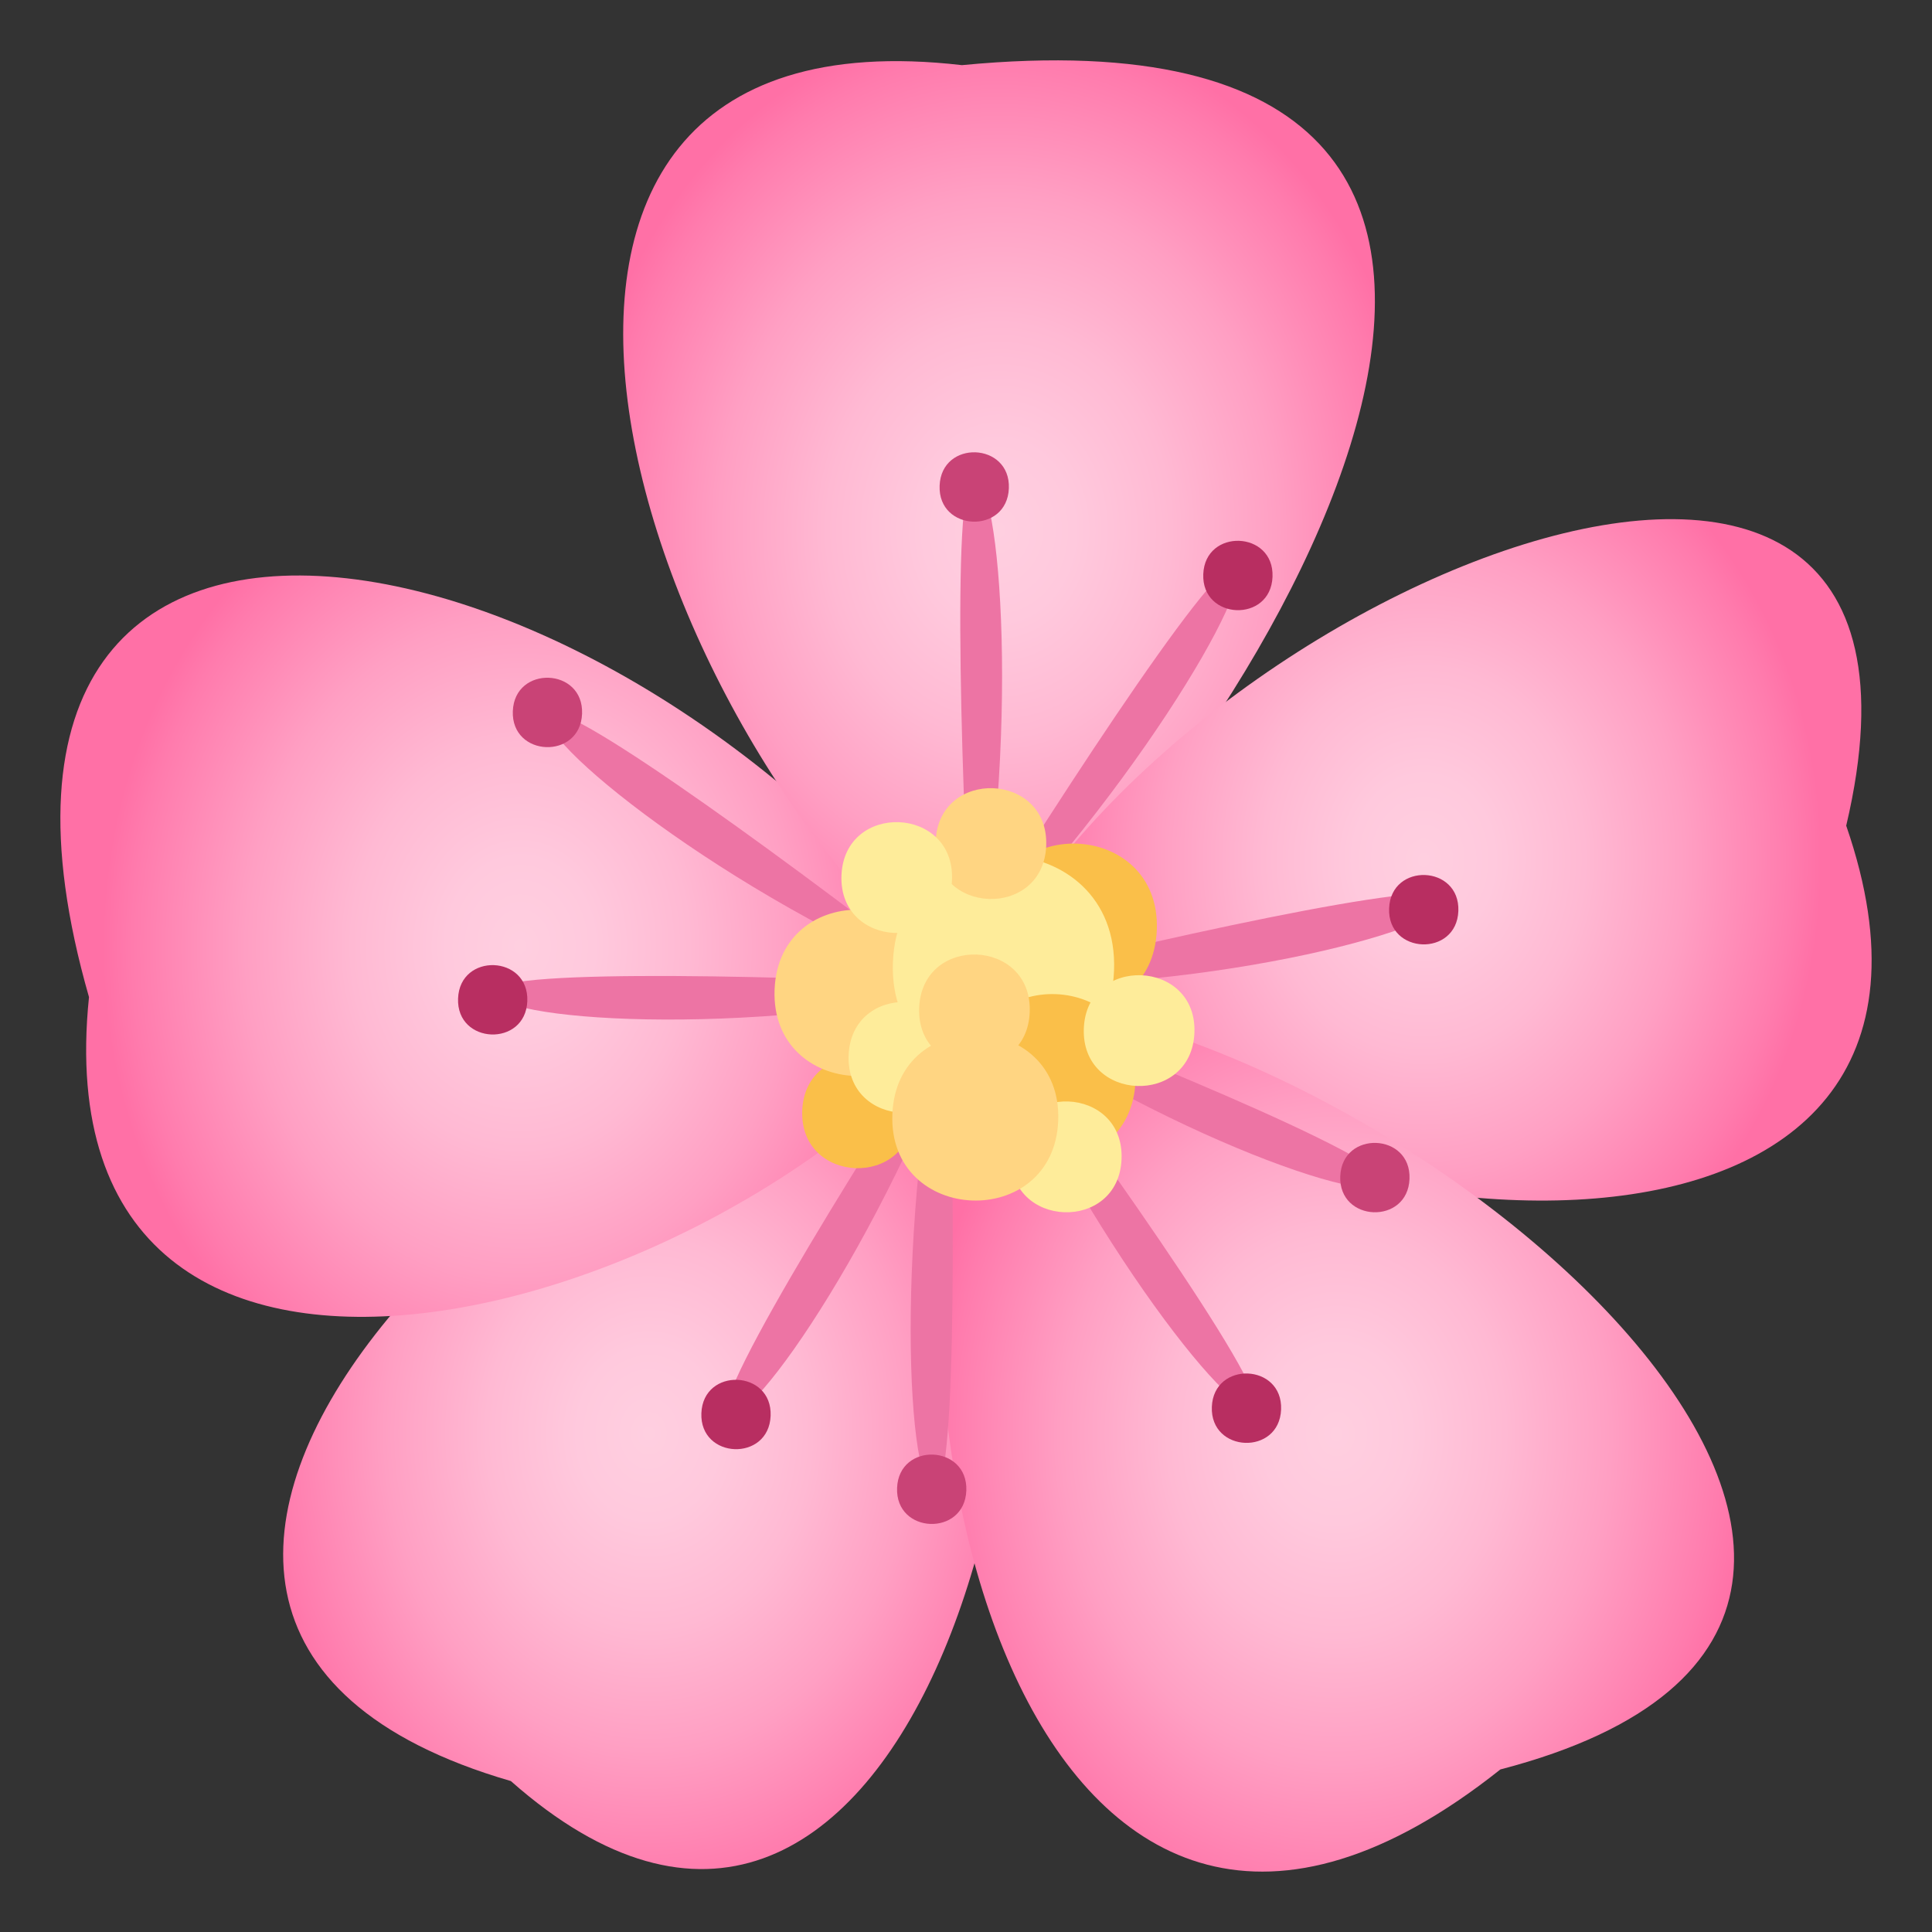 <svg xmlns="http://www.w3.org/2000/svg" width="64" height="64" viewBox="0 0 64 64"><rect x="0" y="0" width="64" height="64" fill="#333333" stroke="none"/><radialGradient id="1f338-a" cx="21.494" cy="47.484" r="13.323" gradientTransform="matrix(1 0 0 1.2 0 -9.497)" gradientUnits="userSpaceOnUse"><stop offset="0" stop-color="#ffcfe0"/><stop offset=".177" stop-color="#ffc9dd"/><stop offset=".404" stop-color="#ffb9d3"/><stop offset=".657" stop-color="#ff9fc3"/><stop offset=".929" stop-color="#ff7bad"/><stop offset="1" stop-color="#ff70a6"/></radialGradient><path fill="url(#1f338-a)" d="M32.306 33.054C18.504 33.637-1.776 53.57 16.923 59c12.63 11.166 19.781-12.394 15.383-25.946z"/><radialGradient id="1f338-b" cx="17.232" cy="31.344" r="13.835" gradientTransform="matrix(1 0 0 1.2 0 -6.269)" gradientUnits="userSpaceOnUse"><stop offset="0" stop-color="#ffcfe0"/><stop offset=".177" stop-color="#ffc9dd"/><stop offset=".404" stop-color="#ffb9d3"/><stop offset=".657" stop-color="#ff9fc3"/><stop offset=".929" stop-color="#ff7bad"/><stop offset="1" stop-color="#ff70a6"/></radialGradient><path fill="url(#1f338-b)" d="M32.464 33.123C21.084 16.921-3.07 12.031 2.948 33.03c-1.742 16.92 21.175 10.997 29.516.093z"/><radialGradient id="1f338-c" cx="33.095" cy="17.567" r="14.095" gradientTransform="matrix(1 0 0 1.2 0 -3.514)" gradientUnits="userSpaceOnUse"><stop offset="0" stop-color="#ffcfe0"/><stop offset=".177" stop-color="#ffc9dd"/><stop offset=".404" stop-color="#ffb9d3"/><stop offset=".657" stop-color="#ff9fc3"/><stop offset=".929" stop-color="#ff7bad"/><stop offset="1" stop-color="#ff70a6"/></radialGradient><path fill="url(#1f338-c)" d="M32.244 33.135C20.871 24.513 13.32.009 31.865 2.158c24.463-2.354 10.686 22.117.379 30.977z"/><radialGradient id="1f338-d" cx="47.162" cy="28.484" r="13.182" gradientTransform="matrix(1 0 0 1.2 0 -5.697)" gradientUnits="userSpaceOnUse"><stop offset="0" stop-color="#ffcfe0"/><stop offset=".177" stop-color="#ffc9dd"/><stop offset=".404" stop-color="#ffb9d3"/><stop offset=".657" stop-color="#ff9fc3"/><stop offset=".929" stop-color="#ff7bad"/><stop offset="1" stop-color="#ff70a6"/></radialGradient><path fill="url(#1f338-d)" d="M32.324 33.095c5.411-13.183 33.398-25.074 28.834-5.743 5.6 16.207-18.169 14.807-28.834 5.743z"/><radialGradient id="1f338-e" cx="44.273" cy="47.507" r="13.847" gradientTransform="matrix(1 0 0 1.2 0 -9.501)" gradientUnits="userSpaceOnUse"><stop offset="0" stop-color="#ffcfe0"/><stop offset=".177" stop-color="#ffc9dd"/><stop offset=".404" stop-color="#ffb9d3"/><stop offset=".657" stop-color="#ff9fc3"/><stop offset=".929" stop-color="#ff7bad"/><stop offset="1" stop-color="#ff70a6"/></radialGradient><path fill="url(#1f338-e)" d="M32.352 33.014c13.832.296 37.366 20.396 17.35 25.601-15.214 12.098-21.492-11.014-17.35-25.601z"/><path fill="#ED74A4" d="M32.273 32.605c-3.119 4.697-8.708 13.619-8.176 14.199.682.744 5.591-6.409 8.176-14.199z"/><path fill="#ED74A4" d="M32.391 32.656c-5.535-.312-15.855-.607-16.016.163-.204.986 8.31 1.597 16.016-.163z"/><path fill="#ED74A4" d="M32.229 32.665c-.353-5.806-.732-16.635 0-16.81.934-.226 1.601 8.707 0 16.81zM32.287 32.636c5.339-1.364 15.362-3.629 15.696-2.907.428.922-7.758 3.154-15.696 2.907z"/><path fill="#ED74A4" d="M32.308 32.576c3.477 4.628 9.741 13.428 9.255 14.017-.625.758-6.075-6.289-9.255-14.017zM31.428 32.65c-4.364-3.418-12.665-9.558-13.237-9.017-.731.692 5.907 6.058 13.237 9.017z"/><path fill="#ED74A4" d="M31.289 32.565c3.028-4.966 8.904-14.07 9.605-13.795.896.348-3.661 8.06-9.605 13.795zM31.354 32.574c5.16 1.932 14.681 5.8 14.542 6.584-.175 1.001-8.169-1.845-14.542-6.584z"/><path fill="#ED74A4" d="M31.405 32.537c.208 5.785.322 16.586-.414 16.791-.945.265-1.391-8.632.414-16.791z"/><path fill="#FABF49" d="M30.238 36.932c-.093 2.447-3.754 2.305-3.663-.14.093-2.447 3.757-2.305 3.663.14z"/><path fill="#FFD582" d="M31.154 32.996c-.14 3.668-5.633 3.459-5.495-.212.141-3.671 5.633-3.459 5.495.212z"/><path fill="#FABF49" d="M38.321 30.804c-.143 3.671-5.634 3.462-5.493-.209.139-3.67 5.633-3.461 5.493.209z"/><path fill="#FEEC9A" d="M36.904 32.151c-.186 4.895-7.51 4.613-7.325-.278.188-4.892 7.512-4.613 7.325.278z"/><path fill="#FABF49" d="M37.617 35.789c-.139 3.67-5.633 3.459-5.493-.209.14-3.671 5.634-3.459 5.493.209z"/><path fill="#FEEC9A" d="M31.773 35.098c-.094 2.444-3.755 2.302-3.661-.14.093-2.446 3.754-2.308 3.661.14zM37.153 38.394c-.093 2.444-3.756 2.305-3.661-.143.093-2.444 3.755-2.305 3.661.143z"/><path fill="#FFD582" d="M34.657 28.014c-.093 2.447-3.757 2.306-3.663-.139.093-2.444 3.754-2.308 3.663.139z"/><path fill="#FEEC9A" d="M31.536 29.139c-.092 2.447-3.756 2.308-3.661-.139.094-2.445 3.754-2.306 3.661.139zM39.567 34.209c-.095 2.446-3.756 2.308-3.664-.14.095-2.444 3.757-2.304 3.664.14z"/><path fill="#FFD582" d="M34.111 33.525c-.092 2.444-3.754 2.306-3.662-.139.094-2.447 3.756-2.308 3.662.139z"/><path fill="#FFD582" d="M35.055 37.121c-.142 3.67-5.635 3.458-5.494-.209.139-3.671 5.631-3.459 5.494.209z"/><path fill="#C94376" d="M33.42 16.175c-.059 1.532-2.353 1.444-2.294-.087.059-1.53 2.351-1.444 2.294.087z"/><path fill="#B82E61" d="M42.154 19.107c-.059 1.532-2.353 1.444-2.294-.087.059-1.53 2.351-1.444 2.294.087zM48.31 30.178c-.059 1.532-2.353 1.444-2.294-.087.058-1.53 2.35-1.445 2.294.087z"/><path fill="#C94376" d="M46.692 39.052c-.059 1.532-2.353 1.444-2.294-.087.059-1.53 2.351-1.444 2.294.087z"/><path fill="#B82E61" d="M42.438 46.691c-.059 1.532-2.353 1.444-2.294-.087.059-1.53 2.351-1.444 2.294.087z"/><path fill="#C94376" d="M32.011 49.377c-.059 1.532-2.353 1.444-2.294-.087.058-1.53 2.35-1.444 2.294.087z"/><path fill="#B82E61" d="M25.528 46.9c-.059 1.532-2.353 1.444-2.294-.087.059-1.53 2.351-1.444 2.294.087zM17.468 33.163c-.059 1.532-2.353 1.444-2.294-.087.058-1.53 2.35-1.444 2.294.087z"/><path fill="#C94376" d="M19.282 23.644c-.059 1.532-2.353 1.444-2.294-.087.059-1.531 2.351-1.445 2.294.087z"/></svg>